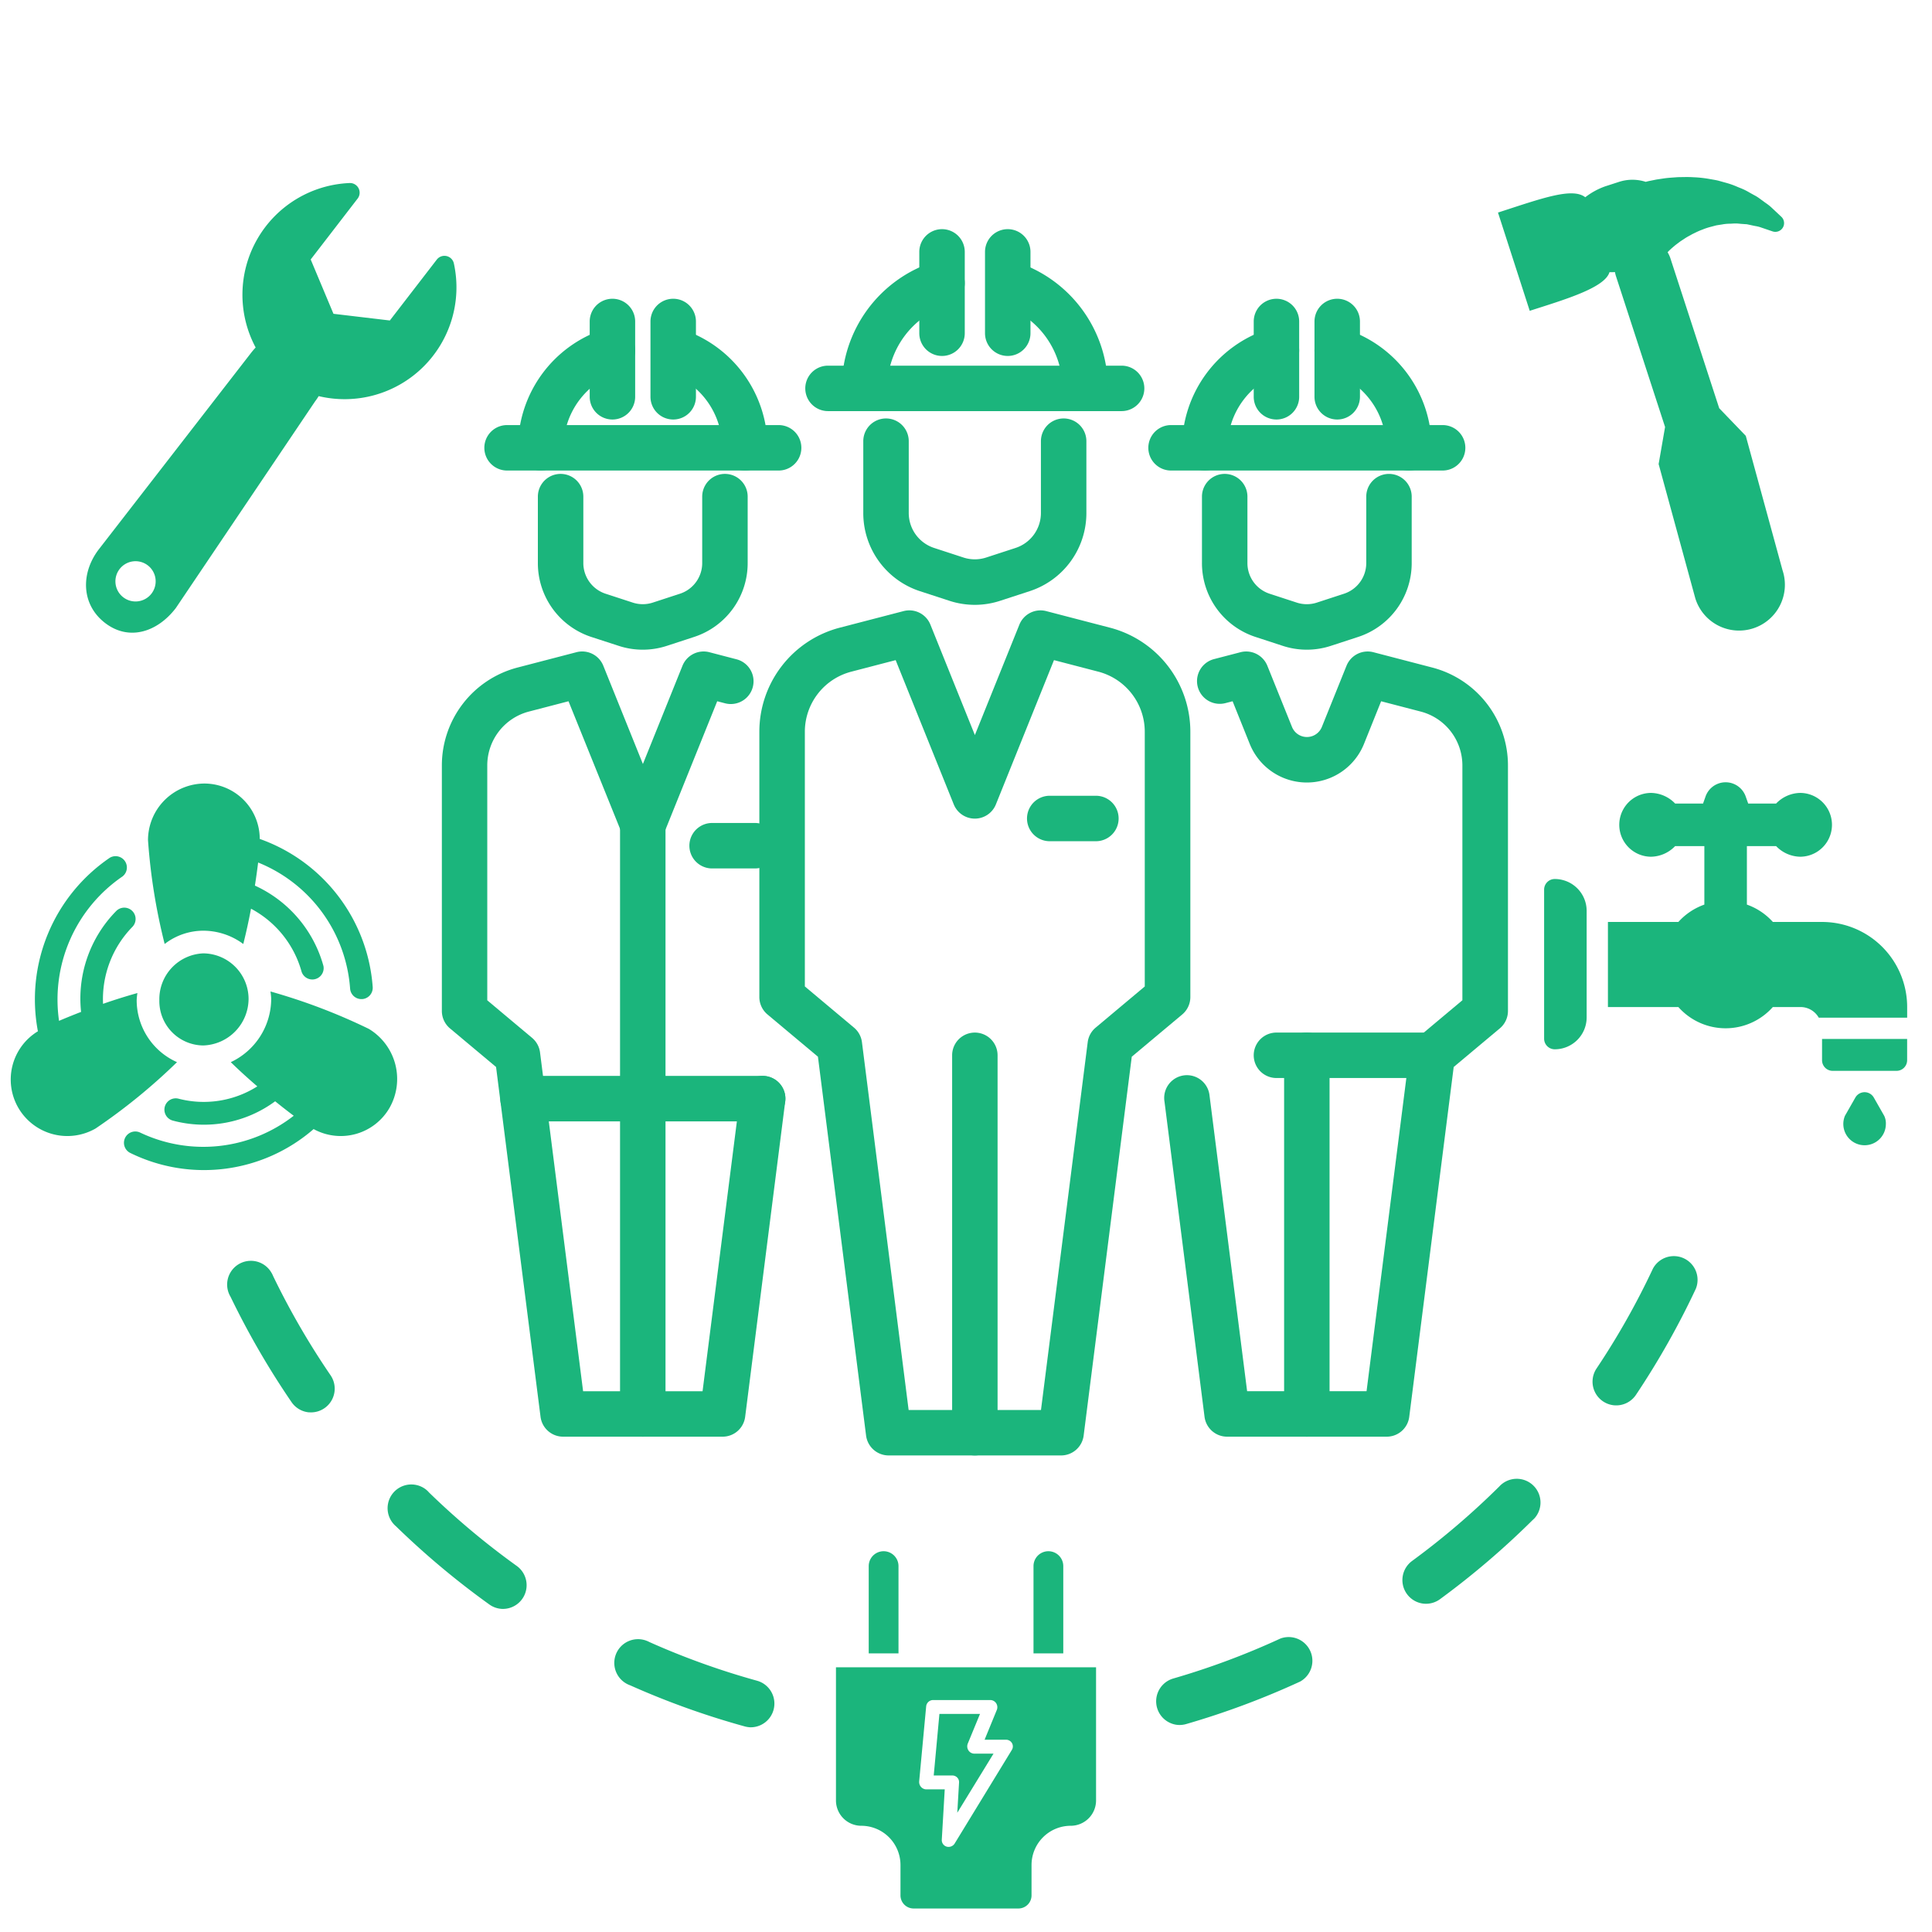 <svg xmlns="http://www.w3.org/2000/svg" xmlns:xlink="http://www.w3.org/1999/xlink" width="180" height="180" viewBox="0 0 180 180"><defs><style>.a{fill:none;}.b{clip-path:url(#a);}.c{fill:#1bb57c;}</style><clipPath id="a"><rect class="a" width="180" height="180" transform="translate(599.414 -5.852)"/></clipPath></defs><g transform="translate(-220 -2823)"><g class="b" transform="translate(-379.414 2828.852)"><path class="c" d="M744.266,76.043a.99.99,0,0,0-.99.99V90.917a.991.991,0,0,0,.99.991,2.973,2.973,0,0,0,2.973-2.973v-9.92A2.972,2.972,0,0,0,744.266,76.043Z"/><path class="c" d="M769.17,90.944v1.982a.991.991,0,0,0,.991.991h5.945a.991.991,0,0,0,.991-.991V90.944Z"/><path class="c" d="M769.17,80.045h-4.581a5.91,5.91,0,0,0-2.421-1.618v-5.45h2.722a3.187,3.187,0,0,0,2.232.99,2.972,2.972,0,1,0,0-5.945,3.184,3.184,0,0,0-2.232.991h-2.6l-.234-.66a1.983,1.983,0,0,0-3.739,0l-.234.66h-2.6a3.19,3.19,0,0,0-2.233-.991,2.972,2.972,0,0,0,0,5.945,3.188,3.188,0,0,0,2.233-.99h2.722v5.45a5.911,5.911,0,0,0-2.421,1.618h-6.563v7.927h6.563a5.882,5.882,0,0,0,8.8,0h2.6a1.953,1.953,0,0,1,1.678.99H777.1v-.99A7.927,7.927,0,0,0,769.17,80.045Z"/><path class="c" d="M774.961,98.105l-.969-1.7a.99.99,0,0,0-.859-.5h0a.992.992,0,0,0-.86.5l-.969,1.7a1.982,1.982,0,1,0,3.812.762A1.613,1.613,0,0,0,774.961,98.105Z"/><g transform="translate(676.838 138.672)"><path class="c" d="M202.235,1.387a1.387,1.387,0,1,0-2.774,0V9.518h2.774Zm0,0" transform="translate(-180.596)"/><path class="c" d="M36.235,1.387a1.387,1.387,0,0,0-2.774,0V9.518h2.774Zm0,0" transform="translate(-29.948)"/><path class="c" d="M101.133,169.838a.607.607,0,0,1,.176.464l-.165,2.823,3.375-5.507h-1.8a.667.667,0,0,1-.538-.308.689.689,0,0,1-.06-.628l1.139-2.764H99.479l-.53,5.734h1.712A.632.632,0,0,1,101.133,169.838Zm0,0" transform="translate(-89.38 -148.758)"/><path class="c" d="M.461,129.329a2.361,2.361,0,0,0,2.358,2.355,3.657,3.657,0,0,1,3.653,3.65v2.813a1.222,1.222,0,0,0,1.182,1.243H17.5a1.222,1.222,0,0,0,1.182-1.243v-2.813a3.656,3.656,0,0,1,3.653-3.65,2.361,2.361,0,0,0,2.358-2.356V116.918H.461Zm7.753-1.79.651-6.977a.652.652,0,0,1,.644-.592h5.34a.662.662,0,0,1,.538.3.675.675,0,0,1,.06.621l-1.139,2.777h1.985a.632.632,0,0,1,.565.314.616.616,0,0,1-.012.637l-5.327,8.72a.67.67,0,0,1-.746.289.634.634,0,0,1-.453-.645l.275-4.691H8.859a.671.671,0,0,1-.479-.235.7.7,0,0,1-.166-.519Zm0,0" transform="translate(0 -106.105)"/></g><g transform="translate(600.355 67.148)"><g transform="translate(13.903 15.823)"><path class="c" d="M201,224.988a4.27,4.27,0,0,0-4.093,4.36,4.132,4.132,0,0,0,4.093,4.22,4.362,4.362,0,0,0,4.22-4.36A4.255,4.255,0,0,0,201,224.988Z" transform="translate(-196.905 -224.988)"/></g><g transform="translate(10.574 19.374)"><path class="c" d="M172.413,278.958a54.986,54.986,0,0,0-9.165-3.485,6.189,6.189,0,0,1,.068.669,6.534,6.534,0,0,1-3.766,5.916c.783.763,1.623,1.528,2.472,2.256a9.327,9.327,0,0,1-7.33,1.149,1.055,1.055,0,1,0-.54,2.04,11.18,11.18,0,0,0,9.533-1.8c.62.5,1.211.962,1.73,1.348a13.7,13.7,0,0,1-14.331,1.557,1.055,1.055,0,0,0-.929,1.893,15.569,15.569,0,0,0,17.114-2.209,5.248,5.248,0,0,0,7.076-1.984A5.447,5.447,0,0,0,172.413,278.958Z" transform="translate(-149.564 -275.473)"/></g><g transform="translate(12.848)"><path class="c" d="M202.84,18.961a15.851,15.851,0,0,0-10.524-13.8A5.165,5.165,0,0,0,187.179,0a5.281,5.281,0,0,0-5.274,5.274,55.251,55.251,0,0,0,1.552,9.674,5.9,5.9,0,0,1,3.6-1.236,6.272,6.272,0,0,1,3.725,1.238c.27-1.069.514-2.188.72-3.288a9.521,9.521,0,0,1,4.717,5.886A1.055,1.055,0,0,0,198.251,17a11.629,11.629,0,0,0-6.385-7.49c.121-.781.221-1.513.3-2.151A13.735,13.735,0,0,1,200.734,19.1a1.055,1.055,0,0,0,1.052.984l.072,0A1.056,1.056,0,0,0,202.84,18.961Z" transform="translate(-181.905)"/></g><g transform="translate(0.059 6.732)"><g transform="translate(0)"><path class="c" d="M11.793,109.17a6.2,6.2,0,0,1,.067-.665c-1.059.3-2.14.633-3.2,1.007a9.629,9.629,0,0,1,2.727-7.164,1.055,1.055,0,0,0-1.5-1.485,11.63,11.63,0,0,0-3.274,9.4c-.752.292-1.454.575-2.053.834a13.89,13.89,0,0,1,5.909-13.452A1.055,1.055,0,0,0,9.29,95.9a15.959,15.959,0,0,0-6.7,16.168,5.259,5.259,0,0,0-1.827,7.124c.01.019.022.036.032.055a5.28,5.28,0,0,0,7.1,1.917l.073-.041h0a54.994,54.994,0,0,0,7.582-6.178A6.33,6.33,0,0,1,11.793,109.17Z" transform="translate(-0.059 -95.718)"/></g></g></g><path class="c" d="M669.206,155.067a2.208,2.208,0,0,1-.4-.071,75.437,75.437,0,0,1-10.686-3.833,2.212,2.212,0,1,1,1.529-4.151h0a2.293,2.293,0,0,1,.272.123,71.077,71.077,0,0,0,10.059,3.612,2.21,2.21,0,0,1-.777,4.324Zm39.915-.213a2.211,2.211,0,0,1-.417-4.317,71.134,71.134,0,0,0,10-3.729,2.211,2.211,0,0,1,1.843,4.006,75.591,75.591,0,0,1-10.627,3.962,2.215,2.215,0,0,1-.8.077ZM646.1,144.039a2.192,2.192,0,0,1-1.087-.4,75.975,75.975,0,0,1-8.7-7.284,2.211,2.211,0,0,1,2.815-3.41,2.071,2.071,0,0,1,.254.25,71.967,71.967,0,0,0,8.193,6.859,2.211,2.211,0,0,1-1.473,3.987Zm85.979-.479a2.21,2.21,0,0,1-1.111-3.977,71.923,71.923,0,0,0,8.127-6.939,2.211,2.211,0,0,1,3.324,2.915,2.594,2.594,0,0,1-.219.214,76.3,76.3,0,0,1-8.627,7.369,2.2,2.2,0,0,1-1.494.417ZM759.589,32.182l-4.547-13.966a2.666,2.666,0,0,0-.26-.562l.064-.077a2.393,2.393,0,0,1,.179-.174l.143-.132.164-.139c.094-.081.2-.169.312-.252l.323-.242.346-.227a4.647,4.647,0,0,1,.476-.286c.093-.052.187-.1.282-.159l.248-.12c.206-.1.4-.194.594-.264l.137-.053a6,6,0,0,1,.791-.258l.228-.06c.1-.027.2-.055.293-.074l.51-.079.04-.008a4.253,4.253,0,0,1,.684-.061c.1,0,.191-.007.288-.013a3.4,3.4,0,0,1,.622.017c.107.01.212.019.319.025.062.006.126.01.189.014a1.253,1.253,0,0,1,.2.019l.466.1c.092.021.2.043.308.063a3.217,3.217,0,0,1,.393.091l1.175.4a.816.816,0,0,0,.96-.349.814.814,0,0,0-.138-1.011l-.917-.86a4.426,4.426,0,0,0-.52-.411c-.079-.056-.161-.115-.244-.178l-.435-.316a3.367,3.367,0,0,0-.394-.239c-.048-.027-.1-.052-.146-.081-.12-.065-.209-.115-.3-.166a5.669,5.669,0,0,0-.926-.45l-.218-.09a7.546,7.546,0,0,0-1.115-.391l-.643-.18c-.2-.049-.376-.078-.55-.109l-.212-.037a11.259,11.259,0,0,0-1.434-.17l-.064,0c-.4-.032-.784-.025-1.153-.019l-.307.005-.062,0c-.123.01-.246.02-.368.028-.33.023-.672.047-1.005.1l-.551.082-.081.013-.562.114c-.15.029-.292.062-.429.1a4.043,4.043,0,0,0-2.479,0l-1.289.417a6.623,6.623,0,0,0-1.865,1.018c-1.207-.942-4.037.1-8.131,1.427l2.957,9.155c3.142-1.015,7-2.128,7.429-3.6.174,0,.345,0,.514-.007a2.77,2.77,0,0,0,.086.36l4.581,14.07-.6,3.454L757.364,49.9a4.269,4.269,0,1,0,8.124-2.625l-3.423-12.52Zm-130.826-.628a5.9,5.9,0,0,0,.342-.5A10.419,10.419,0,0,0,641.7,18.691a.9.9,0,0,0-1.591-.358l-4.374,5.674-5.252-.623-2.122-5.061,4.372-5.673a.9.9,0,0,0-.751-1.449,10.419,10.419,0,0,0-8.75,15.322c-.134.148-.267.3-.4.467l-14.182,18.3-.016.02c-1.716,2.227-1.663,5.157.564,6.874s4.867.861,6.583-1.366a.287.287,0,0,0,.02-.028Zm-15.235,17.9a1.875,1.875,0,1,1-.341-2.629A1.875,1.875,0,0,1,613.528,49.453Zm14.68,76.28a2.209,2.209,0,0,1-1.631-.953,76.115,76.115,0,0,1-5.684-9.815,2.211,2.211,0,0,1,3.79-2.279c.02.035.04.069.059.1a2.294,2.294,0,0,1,.124.26,71.69,71.69,0,0,0,5.354,9.244,2.21,2.21,0,0,1-2.011,3.438Zm121.588-.657a2.211,2.211,0,0,1-1.64-3.424,70.86,70.86,0,0,0,5.256-9.307,2.211,2.211,0,0,1,4,1.87,75.367,75.367,0,0,1-5.58,9.888,2.212,2.212,0,0,1-2.032.972Z"/><rect class="a" width="180" height="180" transform="translate(599.414 -5.852)"/><g transform="translate(0 9)"><path class="c" d="M690.237,41.5a7.632,7.632,0,0,1-2.379-.381l-2.728-.89a7.654,7.654,0,0,1-5.286-7.288V26.252a2.118,2.118,0,0,1,4.236,0v6.686a3.425,3.425,0,0,0,2.368,3.262l2.725.89a3.415,3.415,0,0,0,2.125,0l2.728-.89a3.425,3.425,0,0,0,2.368-3.262V26.252a2.118,2.118,0,0,1,4.236,0v6.686a7.651,7.651,0,0,1-5.288,7.288l-2.728.89A7.614,7.614,0,0,1,690.237,41.5Z"/><path class="c" d="M679.957,23.449a2.116,2.116,0,0,1-2.118-2.114h0A12.342,12.342,0,0,1,686.547,9.5a2.119,2.119,0,1,1,1.263,4.046,8.123,8.123,0,0,0-5.73,7.792,2.115,2.115,0,0,1-2.117,2.115Z"/><path class="c" d="M703.912,23.45H676.557a2.117,2.117,0,1,1,0-4.234h27.355a2.117,2.117,0,1,1,0,4.234Z"/><path class="c" d="M687.178,18.312a2.118,2.118,0,0,1-2.115-2.118V8.616a2.118,2.118,0,0,1,4.236,0v7.578a2.118,2.118,0,0,1-2.118,2.118Z"/><path class="c" d="M700.514,23.449a2.116,2.116,0,0,1-2.118-2.114h0a8.118,8.118,0,0,0-5.728-7.792A2.118,2.118,0,0,1,693.927,9.5a12.339,12.339,0,0,1,8.705,11.837,2.115,2.115,0,0,1-2.117,2.115Z"/><path class="c" d="M693.3,18.312a2.118,2.118,0,0,1-2.115-2.118V8.616a2.118,2.118,0,0,1,4.236,0v7.578a2.118,2.118,0,0,1-2.118,2.118Z"/><path class="c" d="M701.516,63.523h-4.3a2.118,2.118,0,0,1,0-4.236h4.3a2.118,2.118,0,1,1,0,4.236Z"/><path class="c" d="M698.269,120.748H682.205a2.12,2.12,0,0,1-2.1-1.85l-4.486-35.3-4.7-3.935a2.116,2.116,0,0,1-.758-1.624V53.321a10.019,10.019,0,0,1,7.493-9.694l5.943-1.544a2.117,2.117,0,0,1,2.5,1.259l4.144,10.291,4.147-10.291a2.124,2.124,0,0,1,2.5-1.259l5.935,1.544a10.018,10.018,0,0,1,7.493,9.694v24.72a2.116,2.116,0,0,1-.758,1.624l-4.7,3.935-4.483,35.3A2.119,2.119,0,0,1,698.269,120.748Zm-14.2-4.236H696.4l4.354-34.27a2.1,2.1,0,0,1,.74-1.352l4.575-3.834V53.321a5.785,5.785,0,0,0-4.323-5.594l-4.135-1.076L692.2,60.09a2.114,2.114,0,0,1-1.965,1.327h0a2.119,2.119,0,0,1-1.962-1.327l-5.413-13.439-4.133,1.076a5.785,5.785,0,0,0-4.327,5.594V77.052l4.579,3.838a2.113,2.113,0,0,1,.741,1.356Z"/><path class="c" d="M659.3,45.678a7.231,7.231,0,0,1-2.25-.36l-2.524-.82a7.233,7.233,0,0,1-5-6.893V31.418a2.118,2.118,0,0,1,4.236,0V37.6a3.008,3.008,0,0,0,2.078,2.866l2.525.824a3.015,3.015,0,0,0,1.869,0l2.523-.824a3.005,3.005,0,0,0,2.08-2.866V31.418a2.118,2.118,0,0,1,4.236,0V37.6a7.228,7.228,0,0,1-5,6.893l-2.52.824A7.241,7.241,0,0,1,659.3,45.678Z"/><path class="c" d="M649.795,28.986a2.116,2.116,0,0,1-2.116-2.116v0a11.579,11.579,0,0,1,8.164-11.1,2.118,2.118,0,0,1,1.259,4.045h0a7.359,7.359,0,0,0-5.189,7.058A2.117,2.117,0,0,1,649.795,28.986Z"/><path class="c" d="M671.957,28.987h-25.3a2.118,2.118,0,0,1,0-4.236h25.3a2.118,2.118,0,1,1,0,4.236Z"/><path class="c" d="M656.473,24.233a2.118,2.118,0,0,1-2.118-2.118V15.1a2.118,2.118,0,0,1,4.236,0v7.011A2.118,2.118,0,0,1,656.473,24.233Z"/><path class="c" d="M668.812,28.987a2.116,2.116,0,0,1-2.116-2.116v0a7.358,7.358,0,0,0-5.189-7.058,2.118,2.118,0,0,1,1.254-4.045,11.572,11.572,0,0,1,8.164,11.1,2.115,2.115,0,0,1-2.113,2.121Z"/><path class="c" d="M662.135,24.233a2.118,2.118,0,0,1-2.118-2.118V15.1a2.118,2.118,0,0,1,4.236,0v7.011A2.118,2.118,0,0,1,662.135,24.233Z"/><path class="c" d="M669.746,66.059H665.76a2.118,2.118,0,0,1,0-4.236h3.986a2.118,2.118,0,1,1,0,4.236Z"/><path class="c" d="M666.736,119H651.875a2.12,2.12,0,0,1-2.1-1.85l-4.144-32.594-4.3-3.6a2.121,2.121,0,0,1-.75-1.625V56.463a9.429,9.429,0,0,1,7.051-9.122l5.49-1.429a2.12,2.12,0,0,1,2.5,1.259l3.69,9.157L663,47.171a2.126,2.126,0,0,1,2.5-1.259l2.535.661a2.118,2.118,0,1,1-1.066,4.1l-.734-.191-4.956,12.3a2.118,2.118,0,0,1-3.93,0l-4.968-12.3-3.688.96a5.186,5.186,0,0,0-3.881,5.02V78.345l4.177,3.5a2.122,2.122,0,0,1,.739,1.358l4.013,31.566H664.87l3.5-27.525a2.117,2.117,0,0,1,4.205.494l-.005.04-3.732,29.377A2.115,2.115,0,0,1,666.736,119Z"/><path class="c" d="M659.3,119a2.118,2.118,0,0,1-2.118-2.118V62a2.118,2.118,0,0,1,4.236,0h0v54.888A2.118,2.118,0,0,1,659.3,119Z"/><path class="c" d="M670.469,89.624H648.142a2.118,2.118,0,0,1,0-4.236h22.327a2.118,2.118,0,0,1,0,4.236Z"/><path class="c" d="M721.17,45.678a7.238,7.238,0,0,1-2.252-.36l-2.52-.824a7.231,7.231,0,0,1-5-6.893V31.418a2.118,2.118,0,0,1,4.236,0V37.6a3,3,0,0,0,2.074,2.867l2.523.824a3.006,3.006,0,0,0,1.871,0l2.523-.824a3.005,3.005,0,0,0,2.08-2.866V31.418a2.117,2.117,0,0,1,4.234,0V37.6a7.232,7.232,0,0,1-5,6.893l-2.523.824A7.2,7.2,0,0,1,721.17,45.678Z"/><path class="c" d="M711.66,28.986a2.118,2.118,0,0,1-2.118-2.118h0a11.573,11.573,0,0,1,8.166-11.1,2.118,2.118,0,0,1,1.259,4.045,7.357,7.357,0,0,0-5.189,7.058A2.117,2.117,0,0,1,711.66,28.986Z"/><path class="c" d="M733.819,28.987h-25.3a2.118,2.118,0,0,1,0-4.236h25.3a2.118,2.118,0,1,1,0,4.236Z"/><path class="c" d="M718.337,24.233a2.116,2.116,0,0,1-2.116-2.116V15.1a2.117,2.117,0,0,1,4.234,0h0v7.011A2.118,2.118,0,0,1,718.337,24.233Z"/><path class="c" d="M730.678,28.987a2.117,2.117,0,0,1-2.118-2.116v0a7.358,7.358,0,0,0-5.189-7.058,2.118,2.118,0,0,1,1.259-4.045,11.576,11.576,0,0,1,8.164,11.1,2.115,2.115,0,0,1-2.111,2.121Z"/><path class="c" d="M724,24.233a2.118,2.118,0,0,1-2.118-2.118V15.1a2.118,2.118,0,0,1,4.236,0h0v7.011A2.118,2.118,0,0,1,724,24.233Z"/><path class="c" d="M728.6,119H713.738a2.12,2.12,0,0,1-2.1-1.85l-3.732-29.377a2.118,2.118,0,1,1,4.183-.669c.007.045.013.09.017.135l3.5,27.525h11.127l4.01-31.566a2.133,2.133,0,0,1,.741-1.358l4.177-3.5V56.463a5.187,5.187,0,0,0-3.883-5.02l-3.688-.96-1.6,3.982a5.736,5.736,0,0,1-10.637,0l-1.6-3.982-.664.172a2.118,2.118,0,1,1-1.066-4.1h0l2.466-.642a2.126,2.126,0,0,1,2.5,1.259l2.3,5.709a1.5,1.5,0,0,0,2.777,0l2.3-5.709a2.126,2.126,0,0,1,2.5-1.259l5.49,1.429a9.425,9.425,0,0,1,7.051,9.122V79.333a2.114,2.114,0,0,1-.755,1.624l-4.3,3.6-4.142,32.594A2.114,2.114,0,0,1,728.6,119Z"/><path class="c" d="M732.845,85.584H718.337a2.117,2.117,0,1,1,0-4.234h14.508a2.117,2.117,0,1,1,0,4.234Z"/><path class="c" d="M690.235,120.748a2.115,2.115,0,0,1-2.113-2.118V83.468a2.117,2.117,0,0,1,4.234,0h0V118.63a2.115,2.115,0,0,1-2.116,2.118Z"/><path class="c" d="M721.17,119a2.117,2.117,0,0,1-2.118-2.116V83.468a2.117,2.117,0,0,1,4.234,0h0v33.416A2.116,2.116,0,0,1,721.172,119Z"/></g></g></g></svg>